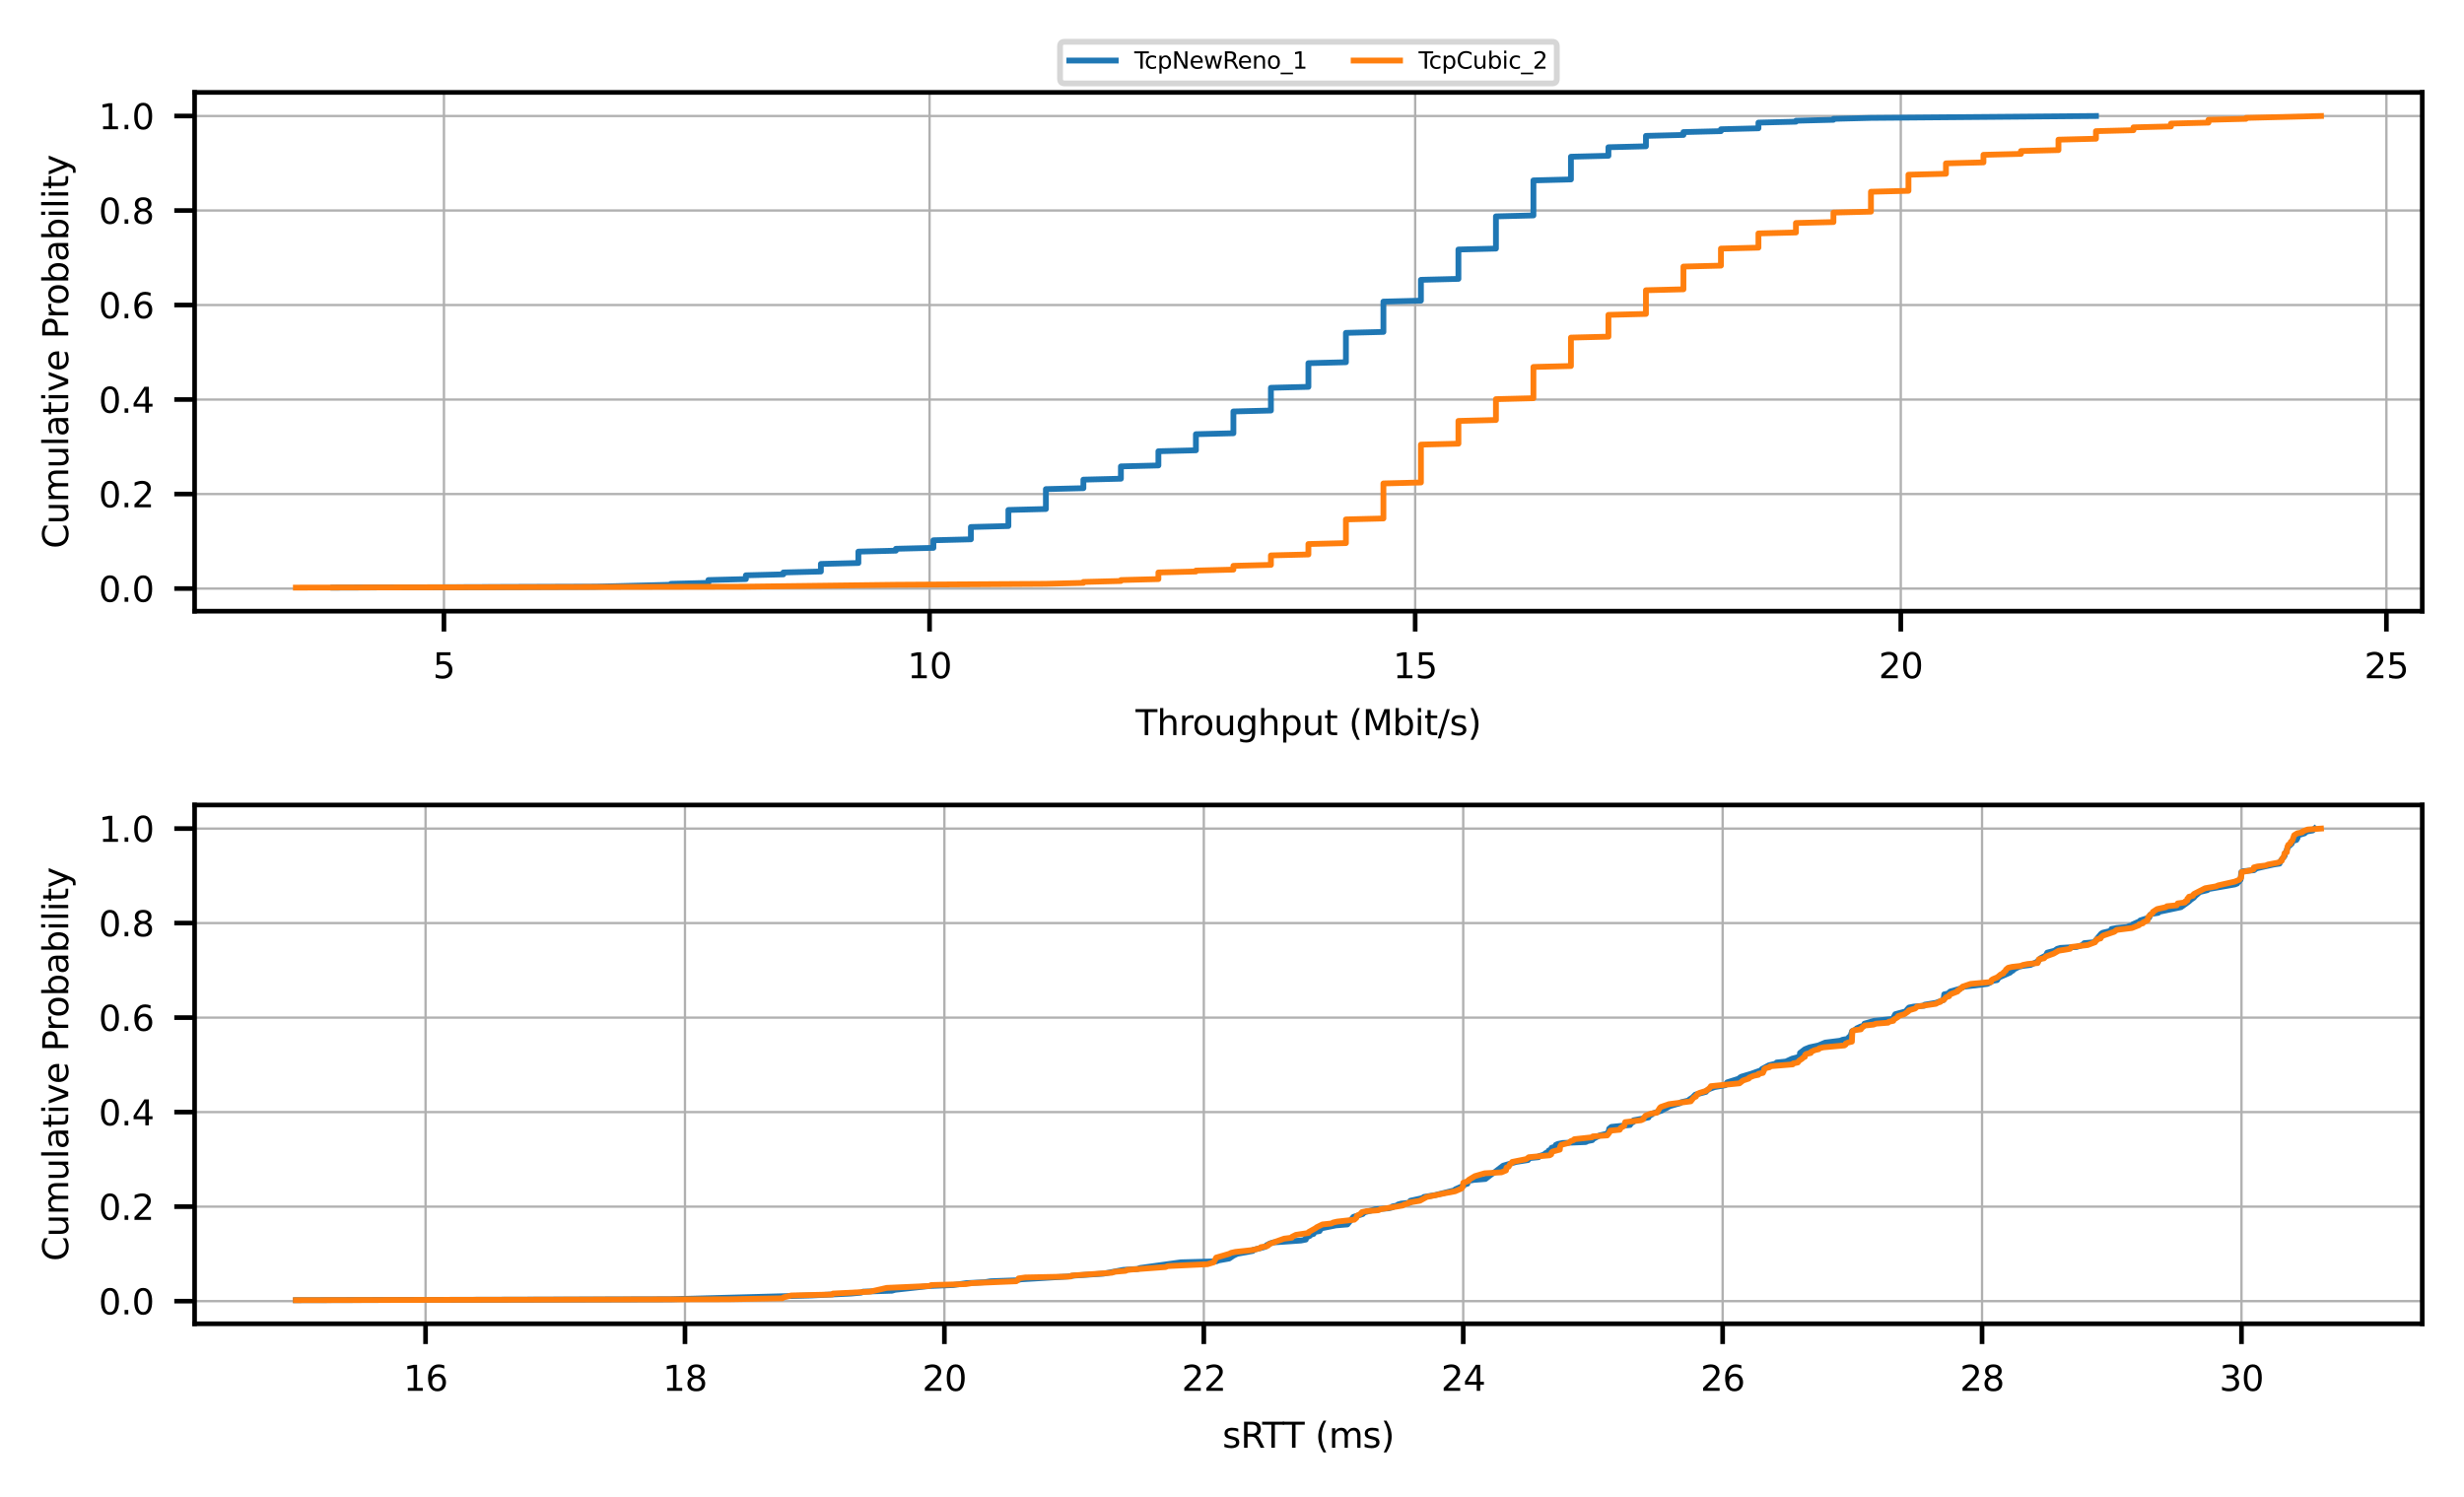 <?xml version="1.0" encoding="utf-8" standalone="no"?>
<!DOCTYPE svg PUBLIC "-//W3C//DTD SVG 1.1//EN"
  "http://www.w3.org/Graphics/SVG/1.1/DTD/svg11.dtd">
<svg xmlns:xlink="http://www.w3.org/1999/xlink" width="424.8pt" height="258.055pt" viewBox="0 0 424.8 258.055" xmlns="http://www.w3.org/2000/svg" version="1.1">
 <defs>
  <style type="text/css">*{stroke-linejoin: round; stroke-linecap: butt}</style>
 </defs>
 <g id="figure_1">
  <g id="patch_1">
   <path d="M 0 258.055 
L 424.8 258.055 
L 424.8 0 
L 0 0 
z
" style="fill: #ffffff"/>
  </g>
  <g id="axes_1">
   <g id="patch_2">
    <path d="M 33.549 105.381 
L 417.6 105.381 
L 417.6 15.934 
L 33.549 15.934 
z
" style="fill: #ffffff"/>
   </g>
   <g id="matplotlib.axis_1">
    <g id="xtick_1">
     <g id="line2d_1">
      <path d="M 76.537 105.381 
L 76.537 15.934 
" clip-path="url(#pfc8c92d248)" style="fill: none; stroke: #b0b0b0; stroke-width: 0.4; stroke-linecap: square"/>
     </g>
     <g id="line2d_2">
      <defs>
       <path id="mf2bee6c024" d="M 0 0 
L 0 3.5 
" style="stroke: #000000; stroke-width: 0.8"/>
      </defs>
      <g>
       <use xlink:href="#mf2bee6c024" x="76.537" y="105.381" style="stroke: #000000; stroke-width: 0.8"/>
      </g>
     </g>
     <g id="text_1">
      <!-- 5 -->
      <g transform="translate(74.628 116.94) scale(0.06 -0.06)">
       <defs>
        <path id="DejaVuSans-35" d="M 691 4666 
L 3169 4666 
L 3169 4134 
L 1269 4134 
L 1269 2991 
Q 1406 3038 1543 3061 
Q 1681 3084 1819 3084 
Q 2600 3084 3056 2656 
Q 3513 2228 3513 1497 
Q 3513 744 3044 326 
Q 2575 -91 1722 -91 
Q 1428 -91 1123 -41 
Q 819 9 494 109 
L 494 744 
Q 775 591 1075 516 
Q 1375 441 1709 441 
Q 2250 441 2565 725 
Q 2881 1009 2881 1497 
Q 2881 1984 2565 2268 
Q 2250 2553 1709 2553 
Q 1456 2553 1204 2497 
Q 953 2441 691 2322 
L 691 4666 
z
" transform="scale(0.016)"/>
       </defs>
       <use xlink:href="#DejaVuSans-35"/>
      </g>
     </g>
    </g>
    <g id="xtick_2">
     <g id="line2d_3">
      <path d="M 160.258 105.381 
L 160.258 15.934 
" clip-path="url(#pfc8c92d248)" style="fill: none; stroke: #b0b0b0; stroke-width: 0.4; stroke-linecap: square"/>
     </g>
     <g id="line2d_4">
      <g>
       <use xlink:href="#mf2bee6c024" x="160.258" y="105.381" style="stroke: #000000; stroke-width: 0.8"/>
      </g>
     </g>
     <g id="text_2">
      <!-- 10 -->
      <g transform="translate(156.441 116.94) scale(0.06 -0.06)">
       <defs>
        <path id="DejaVuSans-31" d="M 794 531 
L 1825 531 
L 1825 4091 
L 703 3866 
L 703 4441 
L 1819 4666 
L 2450 4666 
L 2450 531 
L 3481 531 
L 3481 0 
L 794 0 
L 794 531 
z
" transform="scale(0.016)"/>
        <path id="DejaVuSans-30" d="M 2034 4250 
Q 1547 4250 1301 3770 
Q 1056 3291 1056 2328 
Q 1056 1369 1301 889 
Q 1547 409 2034 409 
Q 2525 409 2770 889 
Q 3016 1369 3016 2328 
Q 3016 3291 2770 3770 
Q 2525 4250 2034 4250 
z
M 2034 4750 
Q 2819 4750 3233 4129 
Q 3647 3509 3647 2328 
Q 3647 1150 3233 529 
Q 2819 -91 2034 -91 
Q 1250 -91 836 529 
Q 422 1150 422 2328 
Q 422 3509 836 4129 
Q 1250 4750 2034 4750 
z
" transform="scale(0.016)"/>
       </defs>
       <use xlink:href="#DejaVuSans-31"/>
       <use xlink:href="#DejaVuSans-30" x="63.623"/>
      </g>
     </g>
    </g>
    <g id="xtick_3">
     <g id="line2d_5">
      <path d="M 243.98 105.381 
L 243.98 15.934 
" clip-path="url(#pfc8c92d248)" style="fill: none; stroke: #b0b0b0; stroke-width: 0.4; stroke-linecap: square"/>
     </g>
     <g id="line2d_6">
      <g>
       <use xlink:href="#mf2bee6c024" x="243.98" y="105.381" style="stroke: #000000; stroke-width: 0.8"/>
      </g>
     </g>
     <g id="text_3">
      <!-- 15 -->
      <g transform="translate(240.162 116.94) scale(0.06 -0.06)">
       <use xlink:href="#DejaVuSans-31"/>
       <use xlink:href="#DejaVuSans-35" x="63.623"/>
      </g>
     </g>
    </g>
    <g id="xtick_4">
     <g id="line2d_7">
      <path d="M 327.701 105.381 
L 327.701 15.934 
" clip-path="url(#pfc8c92d248)" style="fill: none; stroke: #b0b0b0; stroke-width: 0.4; stroke-linecap: square"/>
     </g>
     <g id="line2d_8">
      <g>
       <use xlink:href="#mf2bee6c024" x="327.701" y="105.381" style="stroke: #000000; stroke-width: 0.8"/>
      </g>
     </g>
     <g id="text_4">
      <!-- 20 -->
      <g transform="translate(323.883 116.94) scale(0.06 -0.06)">
       <defs>
        <path id="DejaVuSans-32" d="M 1228 531 
L 3431 531 
L 3431 0 
L 469 0 
L 469 531 
Q 828 903 1448 1529 
Q 2069 2156 2228 2338 
Q 2531 2678 2651 2914 
Q 2772 3150 2772 3378 
Q 2772 3750 2511 3984 
Q 2250 4219 1831 4219 
Q 1534 4219 1204 4116 
Q 875 4013 500 3803 
L 500 4441 
Q 881 4594 1212 4672 
Q 1544 4750 1819 4750 
Q 2544 4750 2975 4387 
Q 3406 4025 3406 3419 
Q 3406 3131 3298 2873 
Q 3191 2616 2906 2266 
Q 2828 2175 2409 1742 
Q 1991 1309 1228 531 
z
" transform="scale(0.016)"/>
       </defs>
       <use xlink:href="#DejaVuSans-32"/>
       <use xlink:href="#DejaVuSans-30" x="63.623"/>
      </g>
     </g>
    </g>
    <g id="xtick_5">
     <g id="line2d_9">
      <path d="M 411.422 105.381 
L 411.422 15.934 
" clip-path="url(#pfc8c92d248)" style="fill: none; stroke: #b0b0b0; stroke-width: 0.4; stroke-linecap: square"/>
     </g>
     <g id="line2d_10">
      <g>
       <use xlink:href="#mf2bee6c024" x="411.422" y="105.381" style="stroke: #000000; stroke-width: 0.8"/>
      </g>
     </g>
     <g id="text_5">
      <!-- 25 -->
      <g transform="translate(407.605 116.94) scale(0.06 -0.06)">
       <use xlink:href="#DejaVuSans-32"/>
       <use xlink:href="#DejaVuSans-35" x="63.623"/>
      </g>
     </g>
    </g>
    <g id="text_6">
     <!-- Throughput (Mbit/s) -->
     <g transform="translate(195.78 126.747) scale(0.06 -0.06)">
      <defs>
       <path id="DejaVuSans-54" d="M -19 4666 
L 3928 4666 
L 3928 4134 
L 2272 4134 
L 2272 0 
L 1638 0 
L 1638 4134 
L -19 4134 
L -19 4666 
z
" transform="scale(0.016)"/>
       <path id="DejaVuSans-68" d="M 3513 2113 
L 3513 0 
L 2938 0 
L 2938 2094 
Q 2938 2591 2744 2837 
Q 2550 3084 2163 3084 
Q 1697 3084 1428 2787 
Q 1159 2491 1159 1978 
L 1159 0 
L 581 0 
L 581 4863 
L 1159 4863 
L 1159 2956 
Q 1366 3272 1645 3428 
Q 1925 3584 2291 3584 
Q 2894 3584 3203 3211 
Q 3513 2838 3513 2113 
z
" transform="scale(0.016)"/>
       <path id="DejaVuSans-72" d="M 2631 2963 
Q 2534 3019 2420 3045 
Q 2306 3072 2169 3072 
Q 1681 3072 1420 2755 
Q 1159 2438 1159 1844 
L 1159 0 
L 581 0 
L 581 3500 
L 1159 3500 
L 1159 2956 
Q 1341 3275 1631 3429 
Q 1922 3584 2338 3584 
Q 2397 3584 2469 3576 
Q 2541 3569 2628 3553 
L 2631 2963 
z
" transform="scale(0.016)"/>
       <path id="DejaVuSans-6f" d="M 1959 3097 
Q 1497 3097 1228 2736 
Q 959 2375 959 1747 
Q 959 1119 1226 758 
Q 1494 397 1959 397 
Q 2419 397 2687 759 
Q 2956 1122 2956 1747 
Q 2956 2369 2687 2733 
Q 2419 3097 1959 3097 
z
M 1959 3584 
Q 2709 3584 3137 3096 
Q 3566 2609 3566 1747 
Q 3566 888 3137 398 
Q 2709 -91 1959 -91 
Q 1206 -91 779 398 
Q 353 888 353 1747 
Q 353 2609 779 3096 
Q 1206 3584 1959 3584 
z
" transform="scale(0.016)"/>
       <path id="DejaVuSans-75" d="M 544 1381 
L 544 3500 
L 1119 3500 
L 1119 1403 
Q 1119 906 1312 657 
Q 1506 409 1894 409 
Q 2359 409 2629 706 
Q 2900 1003 2900 1516 
L 2900 3500 
L 3475 3500 
L 3475 0 
L 2900 0 
L 2900 538 
Q 2691 219 2414 64 
Q 2138 -91 1772 -91 
Q 1169 -91 856 284 
Q 544 659 544 1381 
z
M 1991 3584 
L 1991 3584 
z
" transform="scale(0.016)"/>
       <path id="DejaVuSans-67" d="M 2906 1791 
Q 2906 2416 2648 2759 
Q 2391 3103 1925 3103 
Q 1463 3103 1205 2759 
Q 947 2416 947 1791 
Q 947 1169 1205 825 
Q 1463 481 1925 481 
Q 2391 481 2648 825 
Q 2906 1169 2906 1791 
z
M 3481 434 
Q 3481 -459 3084 -895 
Q 2688 -1331 1869 -1331 
Q 1566 -1331 1297 -1286 
Q 1028 -1241 775 -1147 
L 775 -588 
Q 1028 -725 1275 -790 
Q 1522 -856 1778 -856 
Q 2344 -856 2625 -561 
Q 2906 -266 2906 331 
L 2906 616 
Q 2728 306 2450 153 
Q 2172 0 1784 0 
Q 1141 0 747 490 
Q 353 981 353 1791 
Q 353 2603 747 3093 
Q 1141 3584 1784 3584 
Q 2172 3584 2450 3431 
Q 2728 3278 2906 2969 
L 2906 3500 
L 3481 3500 
L 3481 434 
z
" transform="scale(0.016)"/>
       <path id="DejaVuSans-70" d="M 1159 525 
L 1159 -1331 
L 581 -1331 
L 581 3500 
L 1159 3500 
L 1159 2969 
Q 1341 3281 1617 3432 
Q 1894 3584 2278 3584 
Q 2916 3584 3314 3078 
Q 3713 2572 3713 1747 
Q 3713 922 3314 415 
Q 2916 -91 2278 -91 
Q 1894 -91 1617 61 
Q 1341 213 1159 525 
z
M 3116 1747 
Q 3116 2381 2855 2742 
Q 2594 3103 2138 3103 
Q 1681 3103 1420 2742 
Q 1159 2381 1159 1747 
Q 1159 1113 1420 752 
Q 1681 391 2138 391 
Q 2594 391 2855 752 
Q 3116 1113 3116 1747 
z
" transform="scale(0.016)"/>
       <path id="DejaVuSans-74" d="M 1172 4494 
L 1172 3500 
L 2356 3500 
L 2356 3053 
L 1172 3053 
L 1172 1153 
Q 1172 725 1289 603 
Q 1406 481 1766 481 
L 2356 481 
L 2356 0 
L 1766 0 
Q 1100 0 847 248 
Q 594 497 594 1153 
L 594 3053 
L 172 3053 
L 172 3500 
L 594 3500 
L 594 4494 
L 1172 4494 
z
" transform="scale(0.016)"/>
       <path id="DejaVuSans-20" transform="scale(0.016)"/>
       <path id="DejaVuSans-28" d="M 1984 4856 
Q 1566 4138 1362 3434 
Q 1159 2731 1159 2009 
Q 1159 1288 1364 580 
Q 1569 -128 1984 -844 
L 1484 -844 
Q 1016 -109 783 600 
Q 550 1309 550 2009 
Q 550 2706 781 3412 
Q 1013 4119 1484 4856 
L 1984 4856 
z
" transform="scale(0.016)"/>
       <path id="DejaVuSans-4d" d="M 628 4666 
L 1569 4666 
L 2759 1491 
L 3956 4666 
L 4897 4666 
L 4897 0 
L 4281 0 
L 4281 4097 
L 3078 897 
L 2444 897 
L 1241 4097 
L 1241 0 
L 628 0 
L 628 4666 
z
" transform="scale(0.016)"/>
       <path id="DejaVuSans-62" d="M 3116 1747 
Q 3116 2381 2855 2742 
Q 2594 3103 2138 3103 
Q 1681 3103 1420 2742 
Q 1159 2381 1159 1747 
Q 1159 1113 1420 752 
Q 1681 391 2138 391 
Q 2594 391 2855 752 
Q 3116 1113 3116 1747 
z
M 1159 2969 
Q 1341 3281 1617 3432 
Q 1894 3584 2278 3584 
Q 2916 3584 3314 3078 
Q 3713 2572 3713 1747 
Q 3713 922 3314 415 
Q 2916 -91 2278 -91 
Q 1894 -91 1617 61 
Q 1341 213 1159 525 
L 1159 0 
L 581 0 
L 581 4863 
L 1159 4863 
L 1159 2969 
z
" transform="scale(0.016)"/>
       <path id="DejaVuSans-69" d="M 603 3500 
L 1178 3500 
L 1178 0 
L 603 0 
L 603 3500 
z
M 603 4863 
L 1178 4863 
L 1178 4134 
L 603 4134 
L 603 4863 
z
" transform="scale(0.016)"/>
       <path id="DejaVuSans-2f" d="M 1625 4666 
L 2156 4666 
L 531 -594 
L 0 -594 
L 1625 4666 
z
" transform="scale(0.016)"/>
       <path id="DejaVuSans-73" d="M 2834 3397 
L 2834 2853 
Q 2591 2978 2328 3040 
Q 2066 3103 1784 3103 
Q 1356 3103 1142 2972 
Q 928 2841 928 2578 
Q 928 2378 1081 2264 
Q 1234 2150 1697 2047 
L 1894 2003 
Q 2506 1872 2764 1633 
Q 3022 1394 3022 966 
Q 3022 478 2636 193 
Q 2250 -91 1575 -91 
Q 1294 -91 989 -36 
Q 684 19 347 128 
L 347 722 
Q 666 556 975 473 
Q 1284 391 1588 391 
Q 1994 391 2212 530 
Q 2431 669 2431 922 
Q 2431 1156 2273 1281 
Q 2116 1406 1581 1522 
L 1381 1569 
Q 847 1681 609 1914 
Q 372 2147 372 2553 
Q 372 3047 722 3315 
Q 1072 3584 1716 3584 
Q 2034 3584 2315 3537 
Q 2597 3491 2834 3397 
z
" transform="scale(0.016)"/>
       <path id="DejaVuSans-29" d="M 513 4856 
L 1013 4856 
Q 1481 4119 1714 3412 
Q 1947 2706 1947 2009 
Q 1947 1309 1714 600 
Q 1481 -109 1013 -844 
L 513 -844 
Q 928 -128 1133 580 
Q 1338 1288 1338 2009 
Q 1338 2731 1133 3434 
Q 928 4138 513 4856 
z
" transform="scale(0.016)"/>
      </defs>
      <use xlink:href="#DejaVuSans-54"/>
      <use xlink:href="#DejaVuSans-68" x="61.084"/>
      <use xlink:href="#DejaVuSans-72" x="124.463"/>
      <use xlink:href="#DejaVuSans-6f" x="163.326"/>
      <use xlink:href="#DejaVuSans-75" x="224.508"/>
      <use xlink:href="#DejaVuSans-67" x="287.887"/>
      <use xlink:href="#DejaVuSans-68" x="351.363"/>
      <use xlink:href="#DejaVuSans-70" x="414.742"/>
      <use xlink:href="#DejaVuSans-75" x="478.219"/>
      <use xlink:href="#DejaVuSans-74" x="541.598"/>
      <use xlink:href="#DejaVuSans-20" x="580.807"/>
      <use xlink:href="#DejaVuSans-28" x="612.594"/>
      <use xlink:href="#DejaVuSans-4d" x="651.607"/>
      <use xlink:href="#DejaVuSans-62" x="737.887"/>
      <use xlink:href="#DejaVuSans-69" x="801.363"/>
      <use xlink:href="#DejaVuSans-74" x="829.146"/>
      <use xlink:href="#DejaVuSans-2f" x="868.355"/>
      <use xlink:href="#DejaVuSans-73" x="902.047"/>
      <use xlink:href="#DejaVuSans-29" x="954.146"/>
     </g>
    </g>
   </g>
   <g id="matplotlib.axis_2">
    <g id="ytick_1">
     <g id="line2d_11">
      <path d="M 33.549 101.478 
L 417.6 101.478 
" clip-path="url(#pfc8c92d248)" style="fill: none; stroke: #b0b0b0; stroke-width: 0.4; stroke-linecap: square"/>
     </g>
     <g id="line2d_12">
      <defs>
       <path id="m9c745bfb20" d="M 0 0 
L -3.5 0 
" style="stroke: #000000; stroke-width: 0.8"/>
      </defs>
      <g>
       <use xlink:href="#m9c745bfb20" x="33.549" y="101.478" style="stroke: #000000; stroke-width: 0.8"/>
      </g>
     </g>
     <g id="text_7">
      <!-- 0.0 -->
      <g transform="translate(17.007 103.758) scale(0.06 -0.06)">
       <defs>
        <path id="DejaVuSans-2e" d="M 684 794 
L 1344 794 
L 1344 0 
L 684 0 
L 684 794 
z
" transform="scale(0.016)"/>
       </defs>
       <use xlink:href="#DejaVuSans-30"/>
       <use xlink:href="#DejaVuSans-2e" x="63.623"/>
       <use xlink:href="#DejaVuSans-30" x="95.41"/>
      </g>
     </g>
    </g>
    <g id="ytick_2">
     <g id="line2d_13">
      <path d="M 33.549 85.182 
L 417.6 85.182 
" clip-path="url(#pfc8c92d248)" style="fill: none; stroke: #b0b0b0; stroke-width: 0.4; stroke-linecap: square"/>
     </g>
     <g id="line2d_14">
      <g>
       <use xlink:href="#m9c745bfb20" x="33.549" y="85.182" style="stroke: #000000; stroke-width: 0.8"/>
      </g>
     </g>
     <g id="text_8">
      <!-- 0.2 -->
      <g transform="translate(17.007 87.462) scale(0.06 -0.06)">
       <use xlink:href="#DejaVuSans-30"/>
       <use xlink:href="#DejaVuSans-2e" x="63.623"/>
       <use xlink:href="#DejaVuSans-32" x="95.41"/>
      </g>
     </g>
    </g>
    <g id="ytick_3">
     <g id="line2d_15">
      <path d="M 33.549 68.887 
L 417.6 68.887 
" clip-path="url(#pfc8c92d248)" style="fill: none; stroke: #b0b0b0; stroke-width: 0.4; stroke-linecap: square"/>
     </g>
     <g id="line2d_16">
      <g>
       <use xlink:href="#m9c745bfb20" x="33.549" y="68.887" style="stroke: #000000; stroke-width: 0.8"/>
      </g>
     </g>
     <g id="text_9">
      <!-- 0.4 -->
      <g transform="translate(17.007 71.166) scale(0.06 -0.06)">
       <defs>
        <path id="DejaVuSans-34" d="M 2419 4116 
L 825 1625 
L 2419 1625 
L 2419 4116 
z
M 2253 4666 
L 3047 4666 
L 3047 1625 
L 3713 1625 
L 3713 1100 
L 3047 1100 
L 3047 0 
L 2419 0 
L 2419 1100 
L 313 1100 
L 313 1709 
L 2253 4666 
z
" transform="scale(0.016)"/>
       </defs>
       <use xlink:href="#DejaVuSans-30"/>
       <use xlink:href="#DejaVuSans-2e" x="63.623"/>
       <use xlink:href="#DejaVuSans-34" x="95.41"/>
      </g>
     </g>
    </g>
    <g id="ytick_4">
     <g id="line2d_17">
      <path d="M 33.549 52.591 
L 417.6 52.591 
" clip-path="url(#pfc8c92d248)" style="fill: none; stroke: #b0b0b0; stroke-width: 0.4; stroke-linecap: square"/>
     </g>
     <g id="line2d_18">
      <g>
       <use xlink:href="#m9c745bfb20" x="33.549" y="52.591" style="stroke: #000000; stroke-width: 0.8"/>
      </g>
     </g>
     <g id="text_10">
      <!-- 0.6 -->
      <g transform="translate(17.007 54.87) scale(0.06 -0.06)">
       <defs>
        <path id="DejaVuSans-36" d="M 2113 2584 
Q 1688 2584 1439 2293 
Q 1191 2003 1191 1497 
Q 1191 994 1439 701 
Q 1688 409 2113 409 
Q 2538 409 2786 701 
Q 3034 994 3034 1497 
Q 3034 2003 2786 2293 
Q 2538 2584 2113 2584 
z
M 3366 4563 
L 3366 3988 
Q 3128 4100 2886 4159 
Q 2644 4219 2406 4219 
Q 1781 4219 1451 3797 
Q 1122 3375 1075 2522 
Q 1259 2794 1537 2939 
Q 1816 3084 2150 3084 
Q 2853 3084 3261 2657 
Q 3669 2231 3669 1497 
Q 3669 778 3244 343 
Q 2819 -91 2113 -91 
Q 1303 -91 875 529 
Q 447 1150 447 2328 
Q 447 3434 972 4092 
Q 1497 4750 2381 4750 
Q 2619 4750 2861 4703 
Q 3103 4656 3366 4563 
z
" transform="scale(0.016)"/>
       </defs>
       <use xlink:href="#DejaVuSans-30"/>
       <use xlink:href="#DejaVuSans-2e" x="63.623"/>
       <use xlink:href="#DejaVuSans-36" x="95.41"/>
      </g>
     </g>
    </g>
    <g id="ytick_5">
     <g id="line2d_19">
      <path d="M 33.549 36.295 
L 417.6 36.295 
" clip-path="url(#pfc8c92d248)" style="fill: none; stroke: #b0b0b0; stroke-width: 0.4; stroke-linecap: square"/>
     </g>
     <g id="line2d_20">
      <g>
       <use xlink:href="#m9c745bfb20" x="33.549" y="36.295" style="stroke: #000000; stroke-width: 0.8"/>
      </g>
     </g>
     <g id="text_11">
      <!-- 0.8 -->
      <g transform="translate(17.007 38.575) scale(0.06 -0.06)">
       <defs>
        <path id="DejaVuSans-38" d="M 2034 2216 
Q 1584 2216 1326 1975 
Q 1069 1734 1069 1313 
Q 1069 891 1326 650 
Q 1584 409 2034 409 
Q 2484 409 2743 651 
Q 3003 894 3003 1313 
Q 3003 1734 2745 1975 
Q 2488 2216 2034 2216 
z
M 1403 2484 
Q 997 2584 770 2862 
Q 544 3141 544 3541 
Q 544 4100 942 4425 
Q 1341 4750 2034 4750 
Q 2731 4750 3128 4425 
Q 3525 4100 3525 3541 
Q 3525 3141 3298 2862 
Q 3072 2584 2669 2484 
Q 3125 2378 3379 2068 
Q 3634 1759 3634 1313 
Q 3634 634 3220 271 
Q 2806 -91 2034 -91 
Q 1263 -91 848 271 
Q 434 634 434 1313 
Q 434 1759 690 2068 
Q 947 2378 1403 2484 
z
M 1172 3481 
Q 1172 3119 1398 2916 
Q 1625 2713 2034 2713 
Q 2441 2713 2670 2916 
Q 2900 3119 2900 3481 
Q 2900 3844 2670 4047 
Q 2441 4250 2034 4250 
Q 1625 4250 1398 4047 
Q 1172 3844 1172 3481 
z
" transform="scale(0.016)"/>
       </defs>
       <use xlink:href="#DejaVuSans-30"/>
       <use xlink:href="#DejaVuSans-2e" x="63.623"/>
       <use xlink:href="#DejaVuSans-38" x="95.41"/>
      </g>
     </g>
    </g>
    <g id="ytick_6">
     <g id="line2d_21">
      <path d="M 33.549 19.999 
L 417.6 19.999 
" clip-path="url(#pfc8c92d248)" style="fill: none; stroke: #b0b0b0; stroke-width: 0.4; stroke-linecap: square"/>
     </g>
     <g id="line2d_22">
      <g>
       <use xlink:href="#m9c745bfb20" x="33.549" y="19.999" style="stroke: #000000; stroke-width: 0.8"/>
      </g>
     </g>
     <g id="text_12">
      <!-- 1.0 -->
      <g transform="translate(17.007 22.279) scale(0.06 -0.06)">
       <use xlink:href="#DejaVuSans-31"/>
       <use xlink:href="#DejaVuSans-2e" x="63.623"/>
       <use xlink:href="#DejaVuSans-30" x="95.41"/>
      </g>
     </g>
    </g>
    <g id="text_13">
     <!-- Cumulative Probability -->
     <g transform="translate(11.759 94.59) rotate(-90) scale(0.06 -0.06)">
      <defs>
       <path id="DejaVuSans-43" d="M 4122 4306 
L 4122 3641 
Q 3803 3938 3442 4084 
Q 3081 4231 2675 4231 
Q 1875 4231 1450 3742 
Q 1025 3253 1025 2328 
Q 1025 1406 1450 917 
Q 1875 428 2675 428 
Q 3081 428 3442 575 
Q 3803 722 4122 1019 
L 4122 359 
Q 3791 134 3420 21 
Q 3050 -91 2638 -91 
Q 1578 -91 968 557 
Q 359 1206 359 2328 
Q 359 3453 968 4101 
Q 1578 4750 2638 4750 
Q 3056 4750 3426 4639 
Q 3797 4528 4122 4306 
z
" transform="scale(0.016)"/>
       <path id="DejaVuSans-6d" d="M 3328 2828 
Q 3544 3216 3844 3400 
Q 4144 3584 4550 3584 
Q 5097 3584 5394 3201 
Q 5691 2819 5691 2113 
L 5691 0 
L 5113 0 
L 5113 2094 
Q 5113 2597 4934 2840 
Q 4756 3084 4391 3084 
Q 3944 3084 3684 2787 
Q 3425 2491 3425 1978 
L 3425 0 
L 2847 0 
L 2847 2094 
Q 2847 2600 2669 2842 
Q 2491 3084 2119 3084 
Q 1678 3084 1418 2786 
Q 1159 2488 1159 1978 
L 1159 0 
L 581 0 
L 581 3500 
L 1159 3500 
L 1159 2956 
Q 1356 3278 1631 3431 
Q 1906 3584 2284 3584 
Q 2666 3584 2933 3390 
Q 3200 3197 3328 2828 
z
" transform="scale(0.016)"/>
       <path id="DejaVuSans-6c" d="M 603 4863 
L 1178 4863 
L 1178 0 
L 603 0 
L 603 4863 
z
" transform="scale(0.016)"/>
       <path id="DejaVuSans-61" d="M 2194 1759 
Q 1497 1759 1228 1600 
Q 959 1441 959 1056 
Q 959 750 1161 570 
Q 1363 391 1709 391 
Q 2188 391 2477 730 
Q 2766 1069 2766 1631 
L 2766 1759 
L 2194 1759 
z
M 3341 1997 
L 3341 0 
L 2766 0 
L 2766 531 
Q 2569 213 2275 61 
Q 1981 -91 1556 -91 
Q 1019 -91 701 211 
Q 384 513 384 1019 
Q 384 1609 779 1909 
Q 1175 2209 1959 2209 
L 2766 2209 
L 2766 2266 
Q 2766 2663 2505 2880 
Q 2244 3097 1772 3097 
Q 1472 3097 1187 3025 
Q 903 2953 641 2809 
L 641 3341 
Q 956 3463 1253 3523 
Q 1550 3584 1831 3584 
Q 2591 3584 2966 3190 
Q 3341 2797 3341 1997 
z
" transform="scale(0.016)"/>
       <path id="DejaVuSans-76" d="M 191 3500 
L 800 3500 
L 1894 563 
L 2988 3500 
L 3597 3500 
L 2284 0 
L 1503 0 
L 191 3500 
z
" transform="scale(0.016)"/>
       <path id="DejaVuSans-65" d="M 3597 1894 
L 3597 1613 
L 953 1613 
Q 991 1019 1311 708 
Q 1631 397 2203 397 
Q 2534 397 2845 478 
Q 3156 559 3463 722 
L 3463 178 
Q 3153 47 2828 -22 
Q 2503 -91 2169 -91 
Q 1331 -91 842 396 
Q 353 884 353 1716 
Q 353 2575 817 3079 
Q 1281 3584 2069 3584 
Q 2775 3584 3186 3129 
Q 3597 2675 3597 1894 
z
M 3022 2063 
Q 3016 2534 2758 2815 
Q 2500 3097 2075 3097 
Q 1594 3097 1305 2825 
Q 1016 2553 972 2059 
L 3022 2063 
z
" transform="scale(0.016)"/>
       <path id="DejaVuSans-50" d="M 1259 4147 
L 1259 2394 
L 2053 2394 
Q 2494 2394 2734 2622 
Q 2975 2850 2975 3272 
Q 2975 3691 2734 3919 
Q 2494 4147 2053 4147 
L 1259 4147 
z
M 628 4666 
L 2053 4666 
Q 2838 4666 3239 4311 
Q 3641 3956 3641 3272 
Q 3641 2581 3239 2228 
Q 2838 1875 2053 1875 
L 1259 1875 
L 1259 0 
L 628 0 
L 628 4666 
z
" transform="scale(0.016)"/>
       <path id="DejaVuSans-79" d="M 2059 -325 
Q 1816 -950 1584 -1140 
Q 1353 -1331 966 -1331 
L 506 -1331 
L 506 -850 
L 844 -850 
Q 1081 -850 1212 -737 
Q 1344 -625 1503 -206 
L 1606 56 
L 191 3500 
L 800 3500 
L 1894 763 
L 2988 3500 
L 3597 3500 
L 2059 -325 
z
" transform="scale(0.016)"/>
      </defs>
      <use xlink:href="#DejaVuSans-43"/>
      <use xlink:href="#DejaVuSans-75" x="69.824"/>
      <use xlink:href="#DejaVuSans-6d" x="133.203"/>
      <use xlink:href="#DejaVuSans-75" x="230.615"/>
      <use xlink:href="#DejaVuSans-6c" x="293.994"/>
      <use xlink:href="#DejaVuSans-61" x="321.777"/>
      <use xlink:href="#DejaVuSans-74" x="383.057"/>
      <use xlink:href="#DejaVuSans-69" x="422.266"/>
      <use xlink:href="#DejaVuSans-76" x="450.049"/>
      <use xlink:href="#DejaVuSans-65" x="509.229"/>
      <use xlink:href="#DejaVuSans-20" x="570.752"/>
      <use xlink:href="#DejaVuSans-50" x="602.539"/>
      <use xlink:href="#DejaVuSans-72" x="661.092"/>
      <use xlink:href="#DejaVuSans-6f" x="699.955"/>
      <use xlink:href="#DejaVuSans-62" x="761.137"/>
      <use xlink:href="#DejaVuSans-61" x="824.613"/>
      <use xlink:href="#DejaVuSans-62" x="885.893"/>
      <use xlink:href="#DejaVuSans-69" x="949.369"/>
      <use xlink:href="#DejaVuSans-6c" x="977.152"/>
      <use xlink:href="#DejaVuSans-69" x="1004.936"/>
      <use xlink:href="#DejaVuSans-74" x="1032.719"/>
      <use xlink:href="#DejaVuSans-79" x="1071.928"/>
     </g>
    </g>
   </g>
   <g id="line2d_23">
    <path d="M 57.471 101.315 
L 102.73 101.152 
L 115.661 100.825 
L 115.661 100.662 
L 122.126 100.498 
L 122.126 100.009 
L 128.592 99.845 
L 128.592 99.192 
L 135.057 99.029 
L 135.057 98.702 
L 141.523 98.539 
L 141.523 97.233 
L 147.988 97.069 
L 147.988 95.11 
L 154.454 94.947 
L 154.454 94.62 
L 160.919 94.457 
L 160.919 93.151 
L 167.385 92.987 
L 167.385 90.865 
L 173.85 90.701 
L 173.85 87.926 
L 180.316 87.762 
L 180.316 84.333 
L 186.781 84.17 
L 186.781 82.7 
L 193.247 82.537 
L 193.247 80.414 
L 199.712 80.251 
L 199.712 77.802 
L 206.178 77.639 
L 206.178 74.863 
L 212.643 74.7 
L 212.643 70.944 
L 219.109 70.781 
L 219.109 66.862 
L 225.574 66.699 
L 225.574 62.617 
L 232.04 62.453 
L 232.04 57.391 
L 238.505 57.228 
L 238.505 52.003 
L 244.971 51.84 
L 244.971 48.248 
L 251.436 48.084 
L 251.436 43.022 
L 257.902 42.859 
L 257.902 37.308 
L 264.367 37.144 
L 264.367 31.103 
L 270.833 30.939 
L 270.833 27.021 
L 277.298 26.857 
L 277.298 25.388 
L 283.764 25.224 
L 283.764 23.428 
L 290.229 23.265 
L 290.229 22.775 
L 296.695 22.612 
L 296.695 22.285 
L 303.16 22.122 
L 303.16 21.142 
L 309.626 20.979 
L 309.626 20.816 
L 316.091 20.653 
L 316.091 20.489 
L 322.557 20.326 
L 361.35 19.999 
L 361.35 19.999 
" clip-path="url(#pfc8c92d248)" style="fill: none; stroke: #1f77b4; stroke-linecap: square"/>
   </g>
   <g id="line2d_24">
    <path d="M 51.006 101.315 
L 128.592 101.152 
L 154.454 100.825 
L 180.316 100.662 
L 186.781 100.498 
L 186.781 100.335 
L 193.247 100.172 
L 193.247 100.009 
L 199.712 99.845 
L 199.712 98.702 
L 206.178 98.539 
L 206.178 98.376 
L 212.643 98.212 
L 212.643 97.559 
L 219.109 97.396 
L 219.109 95.763 
L 225.574 95.6 
L 225.574 93.804 
L 232.04 93.64 
L 232.04 89.558 
L 238.505 89.395 
L 238.505 83.354 
L 244.971 83.19 
L 244.971 76.659 
L 251.436 76.496 
L 251.436 72.577 
L 257.902 72.414 
L 257.902 68.821 
L 264.367 68.658 
L 264.367 63.27 
L 270.833 63.106 
L 270.833 58.208 
L 277.298 58.045 
L 277.298 54.289 
L 283.764 54.126 
L 283.764 50.044 
L 290.229 49.88 
L 290.229 45.962 
L 296.695 45.798 
L 296.695 42.859 
L 303.16 42.696 
L 303.16 40.247 
L 309.626 40.083 
L 309.626 38.45 
L 316.091 38.287 
L 316.091 36.654 
L 322.557 36.491 
L 322.557 33.062 
L 329.023 32.899 
L 329.023 30.123 
L 335.488 29.96 
L 335.488 28.164 
L 341.954 28 
L 341.954 26.694 
L 348.419 26.531 
L 348.419 26.041 
L 354.885 25.878 
L 354.885 24.082 
L 361.35 23.918 
L 361.35 22.612 
L 367.816 22.449 
L 367.816 21.959 
L 374.281 21.796 
L 374.281 21.306 
L 380.747 21.142 
L 380.747 20.653 
L 387.212 20.489 
L 387.212 20.326 
L 400.143 19.999 
L 400.143 19.999 
" clip-path="url(#pfc8c92d248)" style="fill: none; stroke: #ff7f0e; stroke-linecap: square"/>
   </g>
   <g id="patch_3">
    <path d="M 33.549 105.381 
L 33.549 15.934 
" style="fill: none; stroke: #000000; stroke-width: 0.8; stroke-linejoin: miter; stroke-linecap: square"/>
   </g>
   <g id="patch_4">
    <path d="M 417.6 105.381 
L 417.6 15.934 
" style="fill: none; stroke: #000000; stroke-width: 0.8; stroke-linejoin: miter; stroke-linecap: square"/>
   </g>
   <g id="patch_5">
    <path d="M 33.549 105.381 
L 417.6 105.381 
" style="fill: none; stroke: #000000; stroke-width: 0.8; stroke-linejoin: miter; stroke-linecap: square"/>
   </g>
   <g id="patch_6">
    <path d="M 33.549 15.934 
L 417.6 15.934 
" style="fill: none; stroke: #000000; stroke-width: 0.8; stroke-linejoin: miter; stroke-linecap: square"/>
   </g>
   <g id="legend_1">
    <g id="patch_7">
     <path d="M 183.554 14.383 
L 267.594 14.383 
Q 268.394 14.383 268.394 13.582 
L 268.394 8 
Q 268.394 7.2 267.594 7.2 
L 183.554 7.2 
Q 182.754 7.2 182.754 8 
L 182.754 13.582 
Q 182.754 14.383 183.554 14.383 
z
" style="fill: #ffffff; opacity: 0.8; stroke: #cccccc; stroke-linejoin: miter"/>
    </g>
    <g id="line2d_25">
     <path d="M 184.354 10.439 
L 188.354 10.439 
L 192.354 10.439 
" style="fill: none; stroke: #1f77b4; stroke-linecap: square"/>
    </g>
    <g id="text_14">
     <!-- TcpNewReno_1 -->
     <g transform="translate(195.554 11.839) scale(0.04 -0.04)">
      <defs>
       <path id="DejaVuSans-63" d="M 3122 3366 
L 3122 2828 
Q 2878 2963 2633 3030 
Q 2388 3097 2138 3097 
Q 1578 3097 1268 2742 
Q 959 2388 959 1747 
Q 959 1106 1268 751 
Q 1578 397 2138 397 
Q 2388 397 2633 464 
Q 2878 531 3122 666 
L 3122 134 
Q 2881 22 2623 -34 
Q 2366 -91 2075 -91 
Q 1284 -91 818 406 
Q 353 903 353 1747 
Q 353 2603 823 3093 
Q 1294 3584 2113 3584 
Q 2378 3584 2631 3529 
Q 2884 3475 3122 3366 
z
" transform="scale(0.016)"/>
       <path id="DejaVuSans-4e" d="M 628 4666 
L 1478 4666 
L 3547 763 
L 3547 4666 
L 4159 4666 
L 4159 0 
L 3309 0 
L 1241 3903 
L 1241 0 
L 628 0 
L 628 4666 
z
" transform="scale(0.016)"/>
       <path id="DejaVuSans-77" d="M 269 3500 
L 844 3500 
L 1563 769 
L 2278 3500 
L 2956 3500 
L 3675 769 
L 4391 3500 
L 4966 3500 
L 4050 0 
L 3372 0 
L 2619 2869 
L 1863 0 
L 1184 0 
L 269 3500 
z
" transform="scale(0.016)"/>
       <path id="DejaVuSans-52" d="M 2841 2188 
Q 3044 2119 3236 1894 
Q 3428 1669 3622 1275 
L 4263 0 
L 3584 0 
L 2988 1197 
Q 2756 1666 2539 1819 
Q 2322 1972 1947 1972 
L 1259 1972 
L 1259 0 
L 628 0 
L 628 4666 
L 2053 4666 
Q 2853 4666 3247 4331 
Q 3641 3997 3641 3322 
Q 3641 2881 3436 2590 
Q 3231 2300 2841 2188 
z
M 1259 4147 
L 1259 2491 
L 2053 2491 
Q 2509 2491 2742 2702 
Q 2975 2913 2975 3322 
Q 2975 3731 2742 3939 
Q 2509 4147 2053 4147 
L 1259 4147 
z
" transform="scale(0.016)"/>
       <path id="DejaVuSans-6e" d="M 3513 2113 
L 3513 0 
L 2938 0 
L 2938 2094 
Q 2938 2591 2744 2837 
Q 2550 3084 2163 3084 
Q 1697 3084 1428 2787 
Q 1159 2491 1159 1978 
L 1159 0 
L 581 0 
L 581 3500 
L 1159 3500 
L 1159 2956 
Q 1366 3272 1645 3428 
Q 1925 3584 2291 3584 
Q 2894 3584 3203 3211 
Q 3513 2838 3513 2113 
z
" transform="scale(0.016)"/>
       <path id="DejaVuSans-5f" d="M 3263 -1063 
L 3263 -1509 
L -63 -1509 
L -63 -1063 
L 3263 -1063 
z
" transform="scale(0.016)"/>
      </defs>
      <use xlink:href="#DejaVuSans-54"/>
      <use xlink:href="#DejaVuSans-63" x="44.084"/>
      <use xlink:href="#DejaVuSans-70" x="99.064"/>
      <use xlink:href="#DejaVuSans-4e" x="162.541"/>
      <use xlink:href="#DejaVuSans-65" x="237.346"/>
      <use xlink:href="#DejaVuSans-77" x="298.869"/>
      <use xlink:href="#DejaVuSans-52" x="380.656"/>
      <use xlink:href="#DejaVuSans-65" x="445.639"/>
      <use xlink:href="#DejaVuSans-6e" x="507.162"/>
      <use xlink:href="#DejaVuSans-6f" x="570.541"/>
      <use xlink:href="#DejaVuSans-5f" x="631.723"/>
      <use xlink:href="#DejaVuSans-31" x="681.723"/>
     </g>
    </g>
    <g id="line2d_26">
     <path d="M 233.369 10.439 
L 237.369 10.439 
L 241.369 10.439 
" style="fill: none; stroke: #ff7f0e; stroke-linecap: square"/>
    </g>
    <g id="text_15">
     <!-- TcpCubic_2 -->
     <g transform="translate(244.569 11.839) scale(0.04 -0.04)">
      <use xlink:href="#DejaVuSans-54"/>
      <use xlink:href="#DejaVuSans-63" x="44.084"/>
      <use xlink:href="#DejaVuSans-70" x="99.064"/>
      <use xlink:href="#DejaVuSans-43" x="162.541"/>
      <use xlink:href="#DejaVuSans-75" x="232.365"/>
      <use xlink:href="#DejaVuSans-62" x="295.744"/>
      <use xlink:href="#DejaVuSans-69" x="359.221"/>
      <use xlink:href="#DejaVuSans-63" x="387.004"/>
      <use xlink:href="#DejaVuSans-5f" x="441.984"/>
      <use xlink:href="#DejaVuSans-32" x="491.984"/>
     </g>
    </g>
   </g>
  </g>
  <g id="axes_2">
   <g id="patch_8">
    <path d="M 33.549 228.241 
L 417.6 228.241 
L 417.6 138.794 
L 33.549 138.794 
z
" style="fill: #ffffff"/>
   </g>
   <g id="matplotlib.axis_3">
    <g id="xtick_6">
     <g id="line2d_27">
      <path d="M 73.368 228.241 
L 73.368 138.794 
" clip-path="url(#pfd49ece29a)" style="fill: none; stroke: #b0b0b0; stroke-width: 0.4; stroke-linecap: square"/>
     </g>
     <g id="line2d_28">
      <g>
       <use xlink:href="#mf2bee6c024" x="73.368" y="228.241" style="stroke: #000000; stroke-width: 0.8"/>
      </g>
     </g>
     <g id="text_16">
      <!-- 16 -->
      <g transform="translate(69.55 239.8) scale(0.06 -0.06)">
       <use xlink:href="#DejaVuSans-31"/>
       <use xlink:href="#DejaVuSans-36" x="63.623"/>
      </g>
     </g>
    </g>
    <g id="xtick_7">
     <g id="line2d_29">
      <path d="M 118.092 228.241 
L 118.092 138.794 
" clip-path="url(#pfd49ece29a)" style="fill: none; stroke: #b0b0b0; stroke-width: 0.4; stroke-linecap: square"/>
     </g>
     <g id="line2d_30">
      <g>
       <use xlink:href="#mf2bee6c024" x="118.092" y="228.241" style="stroke: #000000; stroke-width: 0.8"/>
      </g>
     </g>
     <g id="text_17">
      <!-- 18 -->
      <g transform="translate(114.274 239.8) scale(0.06 -0.06)">
       <use xlink:href="#DejaVuSans-31"/>
       <use xlink:href="#DejaVuSans-38" x="63.623"/>
      </g>
     </g>
    </g>
    <g id="xtick_8">
     <g id="line2d_31">
      <path d="M 162.816 228.241 
L 162.816 138.794 
" clip-path="url(#pfd49ece29a)" style="fill: none; stroke: #b0b0b0; stroke-width: 0.4; stroke-linecap: square"/>
     </g>
     <g id="line2d_32">
      <g>
       <use xlink:href="#mf2bee6c024" x="162.816" y="228.241" style="stroke: #000000; stroke-width: 0.8"/>
      </g>
     </g>
     <g id="text_18">
      <!-- 20 -->
      <g transform="translate(158.998 239.8) scale(0.06 -0.06)">
       <use xlink:href="#DejaVuSans-32"/>
       <use xlink:href="#DejaVuSans-30" x="63.623"/>
      </g>
     </g>
    </g>
    <g id="xtick_9">
     <g id="line2d_33">
      <path d="M 207.54 228.241 
L 207.54 138.794 
" clip-path="url(#pfd49ece29a)" style="fill: none; stroke: #b0b0b0; stroke-width: 0.4; stroke-linecap: square"/>
     </g>
     <g id="line2d_34">
      <g>
       <use xlink:href="#mf2bee6c024" x="207.54" y="228.241" style="stroke: #000000; stroke-width: 0.8"/>
      </g>
     </g>
     <g id="text_19">
      <!-- 22 -->
      <g transform="translate(203.723 239.8) scale(0.06 -0.06)">
       <use xlink:href="#DejaVuSans-32"/>
       <use xlink:href="#DejaVuSans-32" x="63.623"/>
      </g>
     </g>
    </g>
    <g id="xtick_10">
     <g id="line2d_35">
      <path d="M 252.264 228.241 
L 252.264 138.794 
" clip-path="url(#pfd49ece29a)" style="fill: none; stroke: #b0b0b0; stroke-width: 0.4; stroke-linecap: square"/>
     </g>
     <g id="line2d_36">
      <g>
       <use xlink:href="#mf2bee6c024" x="252.264" y="228.241" style="stroke: #000000; stroke-width: 0.8"/>
      </g>
     </g>
     <g id="text_20">
      <!-- 24 -->
      <g transform="translate(248.447 239.8) scale(0.06 -0.06)">
       <use xlink:href="#DejaVuSans-32"/>
       <use xlink:href="#DejaVuSans-34" x="63.623"/>
      </g>
     </g>
    </g>
    <g id="xtick_11">
     <g id="line2d_37">
      <path d="M 296.988 228.241 
L 296.988 138.794 
" clip-path="url(#pfd49ece29a)" style="fill: none; stroke: #b0b0b0; stroke-width: 0.4; stroke-linecap: square"/>
     </g>
     <g id="line2d_38">
      <g>
       <use xlink:href="#mf2bee6c024" x="296.988" y="228.241" style="stroke: #000000; stroke-width: 0.8"/>
      </g>
     </g>
     <g id="text_21">
      <!-- 26 -->
      <g transform="translate(293.171 239.8) scale(0.06 -0.06)">
       <use xlink:href="#DejaVuSans-32"/>
       <use xlink:href="#DejaVuSans-36" x="63.623"/>
      </g>
     </g>
    </g>
    <g id="xtick_12">
     <g id="line2d_39">
      <path d="M 341.712 228.241 
L 341.712 138.794 
" clip-path="url(#pfd49ece29a)" style="fill: none; stroke: #b0b0b0; stroke-width: 0.4; stroke-linecap: square"/>
     </g>
     <g id="line2d_40">
      <g>
       <use xlink:href="#mf2bee6c024" x="341.712" y="228.241" style="stroke: #000000; stroke-width: 0.8"/>
      </g>
     </g>
     <g id="text_22">
      <!-- 28 -->
      <g transform="translate(337.895 239.8) scale(0.06 -0.06)">
       <use xlink:href="#DejaVuSans-32"/>
       <use xlink:href="#DejaVuSans-38" x="63.623"/>
      </g>
     </g>
    </g>
    <g id="xtick_13">
     <g id="line2d_41">
      <path d="M 386.437 228.241 
L 386.437 138.794 
" clip-path="url(#pfd49ece29a)" style="fill: none; stroke: #b0b0b0; stroke-width: 0.4; stroke-linecap: square"/>
     </g>
     <g id="line2d_42">
      <g>
       <use xlink:href="#mf2bee6c024" x="386.437" y="228.241" style="stroke: #000000; stroke-width: 0.8"/>
      </g>
     </g>
     <g id="text_23">
      <!-- 30 -->
      <g transform="translate(382.619 239.8) scale(0.06 -0.06)">
       <defs>
        <path id="DejaVuSans-33" d="M 2597 2516 
Q 3050 2419 3304 2112 
Q 3559 1806 3559 1356 
Q 3559 666 3084 287 
Q 2609 -91 1734 -91 
Q 1441 -91 1130 -33 
Q 819 25 488 141 
L 488 750 
Q 750 597 1062 519 
Q 1375 441 1716 441 
Q 2309 441 2620 675 
Q 2931 909 2931 1356 
Q 2931 1769 2642 2001 
Q 2353 2234 1838 2234 
L 1294 2234 
L 1294 2753 
L 1863 2753 
Q 2328 2753 2575 2939 
Q 2822 3125 2822 3475 
Q 2822 3834 2567 4026 
Q 2313 4219 1838 4219 
Q 1578 4219 1281 4162 
Q 984 4106 628 3988 
L 628 4550 
Q 988 4650 1302 4700 
Q 1616 4750 1894 4750 
Q 2613 4750 3031 4423 
Q 3450 4097 3450 3541 
Q 3450 3153 3228 2886 
Q 3006 2619 2597 2516 
z
" transform="scale(0.016)"/>
       </defs>
       <use xlink:href="#DejaVuSans-33"/>
       <use xlink:href="#DejaVuSans-30" x="63.623"/>
      </g>
     </g>
    </g>
    <g id="text_24">
     <!-- sRTT (ms) -->
     <g transform="translate(210.753 249.607) scale(0.06 -0.06)">
      <use xlink:href="#DejaVuSans-73"/>
      <use xlink:href="#DejaVuSans-52" x="52.1"/>
      <use xlink:href="#DejaVuSans-54" x="114.332"/>
      <use xlink:href="#DejaVuSans-54" x="173.666"/>
      <use xlink:href="#DejaVuSans-20" x="234.75"/>
      <use xlink:href="#DejaVuSans-28" x="266.537"/>
      <use xlink:href="#DejaVuSans-6d" x="305.551"/>
      <use xlink:href="#DejaVuSans-73" x="402.963"/>
      <use xlink:href="#DejaVuSans-29" x="455.062"/>
     </g>
    </g>
   </g>
   <g id="matplotlib.axis_4">
    <g id="ytick_7">
     <g id="line2d_43">
      <path d="M 33.549 224.339 
L 417.6 224.339 
" clip-path="url(#pfd49ece29a)" style="fill: none; stroke: #b0b0b0; stroke-width: 0.4; stroke-linecap: square"/>
     </g>
     <g id="line2d_44">
      <g>
       <use xlink:href="#m9c745bfb20" x="33.549" y="224.339" style="stroke: #000000; stroke-width: 0.8"/>
      </g>
     </g>
     <g id="text_25">
      <!-- 0.0 -->
      <g transform="translate(17.007 226.618) scale(0.06 -0.06)">
       <use xlink:href="#DejaVuSans-30"/>
       <use xlink:href="#DejaVuSans-2e" x="63.623"/>
       <use xlink:href="#DejaVuSans-30" x="95.41"/>
      </g>
     </g>
    </g>
    <g id="ytick_8">
     <g id="line2d_45">
      <path d="M 33.549 208.043 
L 417.6 208.043 
" clip-path="url(#pfd49ece29a)" style="fill: none; stroke: #b0b0b0; stroke-width: 0.4; stroke-linecap: square"/>
     </g>
     <g id="line2d_46">
      <g>
       <use xlink:href="#m9c745bfb20" x="33.549" y="208.043" style="stroke: #000000; stroke-width: 0.8"/>
      </g>
     </g>
     <g id="text_26">
      <!-- 0.2 -->
      <g transform="translate(17.007 210.323) scale(0.06 -0.06)">
       <use xlink:href="#DejaVuSans-30"/>
       <use xlink:href="#DejaVuSans-2e" x="63.623"/>
       <use xlink:href="#DejaVuSans-32" x="95.41"/>
      </g>
     </g>
    </g>
    <g id="ytick_9">
     <g id="line2d_47">
      <path d="M 33.549 191.747 
L 417.6 191.747 
" clip-path="url(#pfd49ece29a)" style="fill: none; stroke: #b0b0b0; stroke-width: 0.4; stroke-linecap: square"/>
     </g>
     <g id="line2d_48">
      <g>
       <use xlink:href="#m9c745bfb20" x="33.549" y="191.747" style="stroke: #000000; stroke-width: 0.8"/>
      </g>
     </g>
     <g id="text_27">
      <!-- 0.4 -->
      <g transform="translate(17.007 194.027) scale(0.06 -0.06)">
       <use xlink:href="#DejaVuSans-30"/>
       <use xlink:href="#DejaVuSans-2e" x="63.623"/>
       <use xlink:href="#DejaVuSans-34" x="95.41"/>
      </g>
     </g>
    </g>
    <g id="ytick_10">
     <g id="line2d_49">
      <path d="M 33.549 175.452 
L 417.6 175.452 
" clip-path="url(#pfd49ece29a)" style="fill: none; stroke: #b0b0b0; stroke-width: 0.4; stroke-linecap: square"/>
     </g>
     <g id="line2d_50">
      <g>
       <use xlink:href="#m9c745bfb20" x="33.549" y="175.452" style="stroke: #000000; stroke-width: 0.8"/>
      </g>
     </g>
     <g id="text_28">
      <!-- 0.6 -->
      <g transform="translate(17.007 177.731) scale(0.06 -0.06)">
       <use xlink:href="#DejaVuSans-30"/>
       <use xlink:href="#DejaVuSans-2e" x="63.623"/>
       <use xlink:href="#DejaVuSans-36" x="95.41"/>
      </g>
     </g>
    </g>
    <g id="ytick_11">
     <g id="line2d_51">
      <path d="M 33.549 159.156 
L 417.6 159.156 
" clip-path="url(#pfd49ece29a)" style="fill: none; stroke: #b0b0b0; stroke-width: 0.4; stroke-linecap: square"/>
     </g>
     <g id="line2d_52">
      <g>
       <use xlink:href="#m9c745bfb20" x="33.549" y="159.156" style="stroke: #000000; stroke-width: 0.8"/>
      </g>
     </g>
     <g id="text_29">
      <!-- 0.8 -->
      <g transform="translate(17.007 161.435) scale(0.06 -0.06)">
       <use xlink:href="#DejaVuSans-30"/>
       <use xlink:href="#DejaVuSans-2e" x="63.623"/>
       <use xlink:href="#DejaVuSans-38" x="95.41"/>
      </g>
     </g>
    </g>
    <g id="ytick_12">
     <g id="line2d_53">
      <path d="M 33.549 142.86 
L 417.6 142.86 
" clip-path="url(#pfd49ece29a)" style="fill: none; stroke: #b0b0b0; stroke-width: 0.4; stroke-linecap: square"/>
     </g>
     <g id="line2d_54">
      <g>
       <use xlink:href="#m9c745bfb20" x="33.549" y="142.86" style="stroke: #000000; stroke-width: 0.8"/>
      </g>
     </g>
     <g id="text_30">
      <!-- 1.0 -->
      <g transform="translate(17.007 145.14) scale(0.06 -0.06)">
       <use xlink:href="#DejaVuSans-31"/>
       <use xlink:href="#DejaVuSans-2e" x="63.623"/>
       <use xlink:href="#DejaVuSans-30" x="95.41"/>
      </g>
     </g>
    </g>
    <g id="text_31">
     <!-- Cumulative Probability -->
     <g transform="translate(11.759 217.451) rotate(-90) scale(0.06 -0.06)">
      <use xlink:href="#DejaVuSans-43"/>
      <use xlink:href="#DejaVuSans-75" x="69.824"/>
      <use xlink:href="#DejaVuSans-6d" x="133.203"/>
      <use xlink:href="#DejaVuSans-75" x="230.615"/>
      <use xlink:href="#DejaVuSans-6c" x="293.994"/>
      <use xlink:href="#DejaVuSans-61" x="321.777"/>
      <use xlink:href="#DejaVuSans-74" x="383.057"/>
      <use xlink:href="#DejaVuSans-69" x="422.266"/>
      <use xlink:href="#DejaVuSans-76" x="450.049"/>
      <use xlink:href="#DejaVuSans-65" x="509.229"/>
      <use xlink:href="#DejaVuSans-20" x="570.752"/>
      <use xlink:href="#DejaVuSans-50" x="602.539"/>
      <use xlink:href="#DejaVuSans-72" x="661.092"/>
      <use xlink:href="#DejaVuSans-6f" x="699.955"/>
      <use xlink:href="#DejaVuSans-62" x="761.137"/>
      <use xlink:href="#DejaVuSans-61" x="824.613"/>
      <use xlink:href="#DejaVuSans-62" x="885.893"/>
      <use xlink:href="#DejaVuSans-69" x="949.369"/>
      <use xlink:href="#DejaVuSans-6c" x="977.152"/>
      <use xlink:href="#DejaVuSans-69" x="1004.936"/>
      <use xlink:href="#DejaVuSans-74" x="1032.719"/>
      <use xlink:href="#DejaVuSans-79" x="1071.928"/>
     </g>
    </g>
   </g>
   <g id="line2d_55">
    <path d="M 51.006 224.176 
L 115.588 224.012 
L 139.894 223.359 
L 146.724 223.033 
L 148.498 222.869 
L 148.765 222.706 
L 153.764 222.543 
L 154.333 222.379 
L 160.259 221.726 
L 164.358 221.563 
L 166.594 221.236 
L 169.801 221.073 
L 170.776 220.91 
L 175.282 220.747 
L 175.948 220.583 
L 184.07 220.093 
L 185.202 219.93 
L 190.225 219.604 
L 193.663 218.95 
L 196.148 218.787 
L 196.53 218.624 
L 203.59 217.644 
L 209.685 217.481 
L 210.097 217.318 
L 211.911 216.991 
L 212.631 216.501 
L 213.293 216.175 
L 215.99 215.685 
L 215.998 215.522 
L 217.923 215.032 
L 218.31 214.868 
L 218.344 214.705 
L 218.978 214.379 
L 219.54 214.215 
L 224.286 213.889 
L 225.127 213.725 
L 225.142 213.399 
L 225.837 213.072 
L 225.873 212.909 
L 226.469 212.746 
L 226.576 212.419 
L 227.499 212.256 
L 227.556 212.093 
L 227.898 211.766 
L 230.315 211.276 
L 232.29 211.113 
L 233.342 209.807 
L 234.945 209.317 
L 235.065 209.153 
L 235.367 208.99 
L 236.593 208.664 
L 237.068 208.5 
L 239.362 208.337 
L 240.062 208.174 
L 240.071 208.01 
L 240.867 207.847 
L 241.015 207.684 
L 241.571 207.521 
L 243.097 207.357 
L 243.148 207.031 
L 245.364 206.541 
L 245.469 206.378 
L 247.453 206.051 
L 250.743 205.235 
L 250.879 205.071 
L 252.352 204.418 
L 252.43 204.255 
L 252.986 204.092 
L 252.987 203.928 
L 253.208 203.602 
L 254.054 203.438 
L 256.086 203.275 
L 257.149 202.459 
L 257.868 201.969 
L 259.14 200.989 
L 261.379 200.336 
L 263.441 200.01 
L 263.623 199.683 
L 265.249 199.52 
L 265.301 199.356 
L 266.325 199.03 
L 266.392 198.867 
L 267.004 198.54 
L 267.008 198.377 
L 267.357 198.213 
L 267.515 197.887 
L 268.105 197.724 
L 268.224 197.397 
L 268.597 197.234 
L 269.426 197.07 
L 273.406 196.907 
L 273.688 196.744 
L 274.515 196.581 
L 274.588 196.417 
L 275.786 195.764 
L 277.156 195.438 
L 277.191 195.274 
L 277.389 194.948 
L 277.42 194.621 
L 277.802 194.295 
L 281.021 193.968 
L 281.208 193.641 
L 281.555 193.478 
L 281.64 193.152 
L 283.424 192.825 
L 284.223 192.662 
L 284.307 192.335 
L 284.768 192.172 
L 284.799 192.009 
L 286.398 191.519 
L 287.918 190.702 
L 289.053 190.376 
L 289.655 190.212 
L 289.824 190.049 
L 291.208 189.723 
L 291.271 189.559 
L 291.784 189.233 
L 292.269 188.743 
L 294.112 188.253 
L 294.161 188.09 
L 294.7 187.763 
L 295.576 187.437 
L 297.444 187.11 
L 297.773 186.62 
L 299.826 185.967 
L 299.945 185.804 
L 300.224 185.641 
L 301.872 185.151 
L 303.718 184.498 
L 303.741 184.334 
L 304.952 183.681 
L 306.253 183.355 
L 306.31 183.191 
L 307.898 183.028 
L 308.959 182.538 
L 310.183 182.212 
L 310.321 181.722 
L 310.322 181.558 
L 311.178 180.905 
L 311.995 180.579 
L 313.508 180.252 
L 314.277 179.926 
L 314.666 179.762 
L 317.259 179.436 
L 317.661 179.272 
L 318.553 179.109 
L 318.78 178.783 
L 319.074 178.619 
L 319.132 178.293 
L 319.26 177.966 
L 319.289 177.803 
L 319.992 177.476 
L 320.093 177.313 
L 320.809 176.986 
L 321.424 176.823 
L 321.439 176.497 
L 323.1 176.007 
L 326.322 175.68 
L 326.752 174.864 
L 328.581 174.374 
L 328.809 174.047 
L 329.111 173.721 
L 329.924 173.558 
L 331.752 173.394 
L 331.812 173.231 
L 333.76 172.904 
L 335.07 172.415 
L 335.193 171.435 
L 335.997 171.272 
L 336.048 171.108 
L 336.242 170.945 
L 337.967 170.455 
L 338.552 170.129 
L 342.626 169.639 
L 343.293 169.312 
L 343.352 169.149 
L 344.308 168.986 
L 344.514 168.659 
L 344.703 168.496 
L 346.565 167.679 
L 346.642 167.516 
L 347.018 167.353 
L 347.094 167.189 
L 347.723 166.863 
L 348.034 166.7 
L 348.764 166.536 
L 350.065 166.373 
L 351.412 165.72 
L 351.419 165.557 
L 351.718 165.393 
L 351.772 165.23 
L 352.71 164.74 
L 352.95 164.25 
L 354.216 163.924 
L 354.669 163.597 
L 355.246 163.434 
L 358.01 163.271 
L 359.011 162.944 
L 359.323 162.617 
L 361.027 162.454 
L 362.257 160.985 
L 362.517 160.821 
L 363.904 160.495 
L 364.022 160.168 
L 364.918 160.005 
L 366.704 159.842 
L 367.036 159.678 
L 367.662 159.515 
L 367.733 159.352 
L 368.848 158.862 
L 368.983 158.699 
L 370.523 158.209 
L 370.671 157.882 
L 370.713 157.719 
L 371.061 157.556 
L 372.084 157.392 
L 372.15 157.229 
L 375.999 156.413 
L 377.364 155.433 
L 377.727 155.106 
L 378.208 154.78 
L 378.49 154.453 
L 379.246 153.8 
L 380.568 153.474 
L 380.639 153.31 
L 385.286 152.494 
L 385.698 152.331 
L 385.703 152.167 
L 386.034 152.004 
L 386.092 151.841 
L 386.277 151.677 
L 386.41 150.371 
L 386.722 150.208 
L 388.582 150.045 
L 389.035 149.718 
L 390.469 149.391 
L 391.948 149.065 
L 392.996 148.902 
L 393.211 148.412 
L 393.867 147.595 
L 393.947 147.106 
L 394.194 146.779 
L 394.267 146.452 
L 394.529 145.963 
L 395.089 145.473 
L 395.189 145.146 
L 395.338 144.983 
L 395.907 144.82 
L 396.096 144.493 
L 396.231 144.003 
L 397.327 143.677 
L 397.45 143.513 
L 397.775 143.35 
L 398.708 143.187 
L 399.051 142.86 
L 399.051 142.86 
" clip-path="url(#pfd49ece29a)" style="fill: none; stroke: #1f77b4; stroke-linecap: square"/>
   </g>
   <g id="line2d_56">
    <path d="M 51.006 224.176 
L 125.565 224.012 
L 134.867 223.849 
L 135.097 223.686 
L 136.425 223.359 
L 143.469 223.196 
L 143.616 223.033 
L 149.989 222.706 
L 152.864 222.053 
L 160.23 221.726 
L 160.55 221.563 
L 166.54 221.4 
L 167.542 221.236 
L 175.208 220.91 
L 175.581 220.583 
L 175.601 220.42 
L 176.754 220.257 
L 184.545 220.093 
L 184.737 219.93 
L 191.695 219.44 
L 192.13 219.277 
L 194.073 219.114 
L 194.31 218.95 
L 200.954 218.461 
L 201.313 218.297 
L 208.16 217.971 
L 209.247 217.644 
L 209.675 216.828 
L 210.825 216.501 
L 211.931 216.175 
L 212.25 216.011 
L 212.994 215.848 
L 215.987 215.522 
L 217.284 215.195 
L 217.389 215.032 
L 218.399 214.868 
L 218.688 214.705 
L 218.726 214.542 
L 220.007 214.052 
L 221.392 213.562 
L 222.708 213.399 
L 222.756 213.236 
L 223.419 212.909 
L 225.598 212.582 
L 225.625 212.419 
L 226.798 211.766 
L 226.993 211.603 
L 227.992 211.113 
L 229.527 210.95 
L 229.829 210.786 
L 230.534 210.623 
L 233.483 210.296 
L 233.848 209.97 
L 233.919 209.643 
L 234.527 209.317 
L 234.801 208.99 
L 235.575 208.827 
L 237.664 208.664 
L 237.967 208.5 
L 241.859 207.847 
L 242.076 207.684 
L 242.753 207.521 
L 242.855 207.357 
L 244.788 207.031 
L 245.963 206.378 
L 249.149 205.724 
L 250.869 205.398 
L 251.995 204.908 
L 252.203 204.581 
L 252.275 203.928 
L 253.189 203.602 
L 253.189 203.438 
L 254.273 202.785 
L 255.955 202.296 
L 258.841 202.132 
L 259.642 201.806 
L 259.716 201.316 
L 260.106 201.153 
L 260.359 200.663 
L 260.697 200.499 
L 260.7 200.336 
L 263.154 199.846 
L 263.57 199.52 
L 267.172 199.193 
L 267.435 199.03 
L 267.49 198.703 
L 267.701 198.54 
L 268.92 198.213 
L 268.963 197.724 
L 269.148 197.397 
L 270.425 197.07 
L 270.817 196.744 
L 271.288 196.581 
L 271.416 196.417 
L 274.459 196.091 
L 274.614 195.927 
L 277.093 195.764 
L 277.463 195.274 
L 277.593 194.948 
L 279.252 194.784 
L 279.429 194.458 
L 280.017 194.131 
L 280.175 193.478 
L 282.912 193.152 
L 283.297 192.988 
L 283.305 192.825 
L 283.725 192.335 
L 284.612 192.009 
L 285.647 191.845 
L 286.154 191.029 
L 286.311 190.866 
L 287.728 190.376 
L 291.492 189.886 
L 292.01 189.233 
L 292.391 189.069 
L 292.392 188.906 
L 292.647 188.743 
L 292.683 188.58 
L 293.06 188.416 
L 294.113 188.09 
L 294.745 187.6 
L 294.967 187.273 
L 299.889 186.784 
L 300.509 186.294 
L 301.494 185.967 
L 301.557 185.804 
L 302.369 185.477 
L 303.161 185.314 
L 303.165 185.151 
L 303.93 184.987 
L 304.153 184.498 
L 304.162 184.334 
L 304.385 184.171 
L 305.087 184.008 
L 305.163 183.844 
L 309.074 183.518 
L 309.162 183.355 
L 309.942 183.191 
L 310.191 182.865 
L 310.694 182.538 
L 310.819 182.375 
L 311.167 182.212 
L 311.211 181.885 
L 311.395 181.722 
L 312.177 181.558 
L 312.177 181.395 
L 312.844 181.069 
L 313.559 180.905 
L 313.648 180.742 
L 314.361 180.579 
L 317.979 180.252 
L 318.207 180.089 
L 318.216 179.926 
L 318.573 179.762 
L 319.271 179.599 
L 319.35 177.803 
L 319.593 177.64 
L 320.829 177.476 
L 320.889 177.313 
L 321.465 176.823 
L 323.009 176.66 
L 323.427 176.497 
L 325.502 176.333 
L 325.622 176.17 
L 326.418 176.007 
L 326.427 175.843 
L 327.202 175.354 
L 327.228 175.19 
L 328.312 174.864 
L 329.007 174.374 
L 329.076 174.211 
L 330.177 173.884 
L 330.513 173.558 
L 332.699 173.231 
L 333.795 173.068 
L 334.012 172.904 
L 334.528 172.741 
L 334.548 172.578 
L 335.095 172.415 
L 335.527 171.925 
L 336.039 171.761 
L 336.049 171.598 
L 336.247 171.435 
L 337.5 170.945 
L 337.5 170.782 
L 337.873 170.618 
L 337.938 170.455 
L 338.321 170.292 
L 338.324 170.129 
L 339.737 169.639 
L 343.262 169.312 
L 343.33 168.986 
L 343.583 168.822 
L 344.347 168.496 
L 344.934 168.006 
L 345.377 167.843 
L 345.403 167.679 
L 345.798 167.353 
L 345.825 167.189 
L 346.206 166.863 
L 346.905 166.7 
L 348.4 166.536 
L 348.755 166.373 
L 349.569 166.21 
L 351.297 166.046 
L 351.505 165.557 
L 351.512 165.393 
L 352.386 165.23 
L 352.721 164.903 
L 354.066 164.414 
L 354.906 163.924 
L 356.88 163.597 
L 357.098 163.271 
L 359.91 162.944 
L 361.208 162.454 
L 361.208 162.291 
L 361.478 162.128 
L 361.508 161.964 
L 362.144 161.801 
L 362.162 161.638 
L 362.58 161.311 
L 364.51 160.658 
L 364.923 160.332 
L 367.55 160.005 
L 368.786 159.515 
L 368.826 159.352 
L 369.442 159.189 
L 369.493 159.025 
L 370.251 158.699 
L 370.33 158.209 
L 370.402 158.046 
L 371.131 157.392 
L 371.152 157.229 
L 371.893 156.739 
L 373.385 156.413 
L 373.582 156.249 
L 375.275 156.086 
L 375.441 155.76 
L 376.7 155.596 
L 376.708 155.433 
L 377.096 155.27 
L 377.114 154.943 
L 377.364 154.78 
L 377.377 154.617 
L 378.072 154.453 
L 378.1 154.29 
L 378.253 154.127 
L 380.172 153.147 
L 382.057 152.82 
L 382.41 152.657 
L 385.288 152.004 
L 386.07 151.677 
L 386.15 151.514 
L 386.37 151.351 
L 386.463 150.371 
L 388.078 150.045 
L 388.524 149.881 
L 388.571 149.555 
L 389.215 149.391 
L 390.618 149.228 
L 390.991 149.065 
L 392.71 148.738 
L 393.379 148.412 
L 393.427 148.085 
L 393.71 147.759 
L 393.87 147.106 
L 394.247 146.942 
L 394.371 145.963 
L 394.528 145.636 
L 394.869 145.473 
L 394.932 145.146 
L 395.183 144.983 
L 395.525 144.003 
L 396.05 143.677 
L 396.903 143.513 
L 396.986 143.35 
L 397.838 143.023 
L 400.143 142.86 
L 400.143 142.86 
" clip-path="url(#pfd49ece29a)" style="fill: none; stroke: #ff7f0e; stroke-linecap: square"/>
   </g>
   <g id="patch_9">
    <path d="M 33.549 228.241 
L 33.549 138.794 
" style="fill: none; stroke: #000000; stroke-width: 0.8; stroke-linejoin: miter; stroke-linecap: square"/>
   </g>
   <g id="patch_10">
    <path d="M 417.6 228.241 
L 417.6 138.794 
" style="fill: none; stroke: #000000; stroke-width: 0.8; stroke-linejoin: miter; stroke-linecap: square"/>
   </g>
   <g id="patch_11">
    <path d="M 33.549 228.241 
L 417.6 228.241 
" style="fill: none; stroke: #000000; stroke-width: 0.8; stroke-linejoin: miter; stroke-linecap: square"/>
   </g>
   <g id="patch_12">
    <path d="M 33.549 138.794 
L 417.6 138.794 
" style="fill: none; stroke: #000000; stroke-width: 0.8; stroke-linejoin: miter; stroke-linecap: square"/>
   </g>
  </g>
 </g>
 <defs>
  <clipPath id="pfc8c92d248">
   <rect x="33.549" y="15.934" width="384.051" height="89.447"/>
  </clipPath>
  <clipPath id="pfd49ece29a">
   <rect x="33.549" y="138.794" width="384.051" height="89.447"/>
  </clipPath>
 </defs>
</svg>
